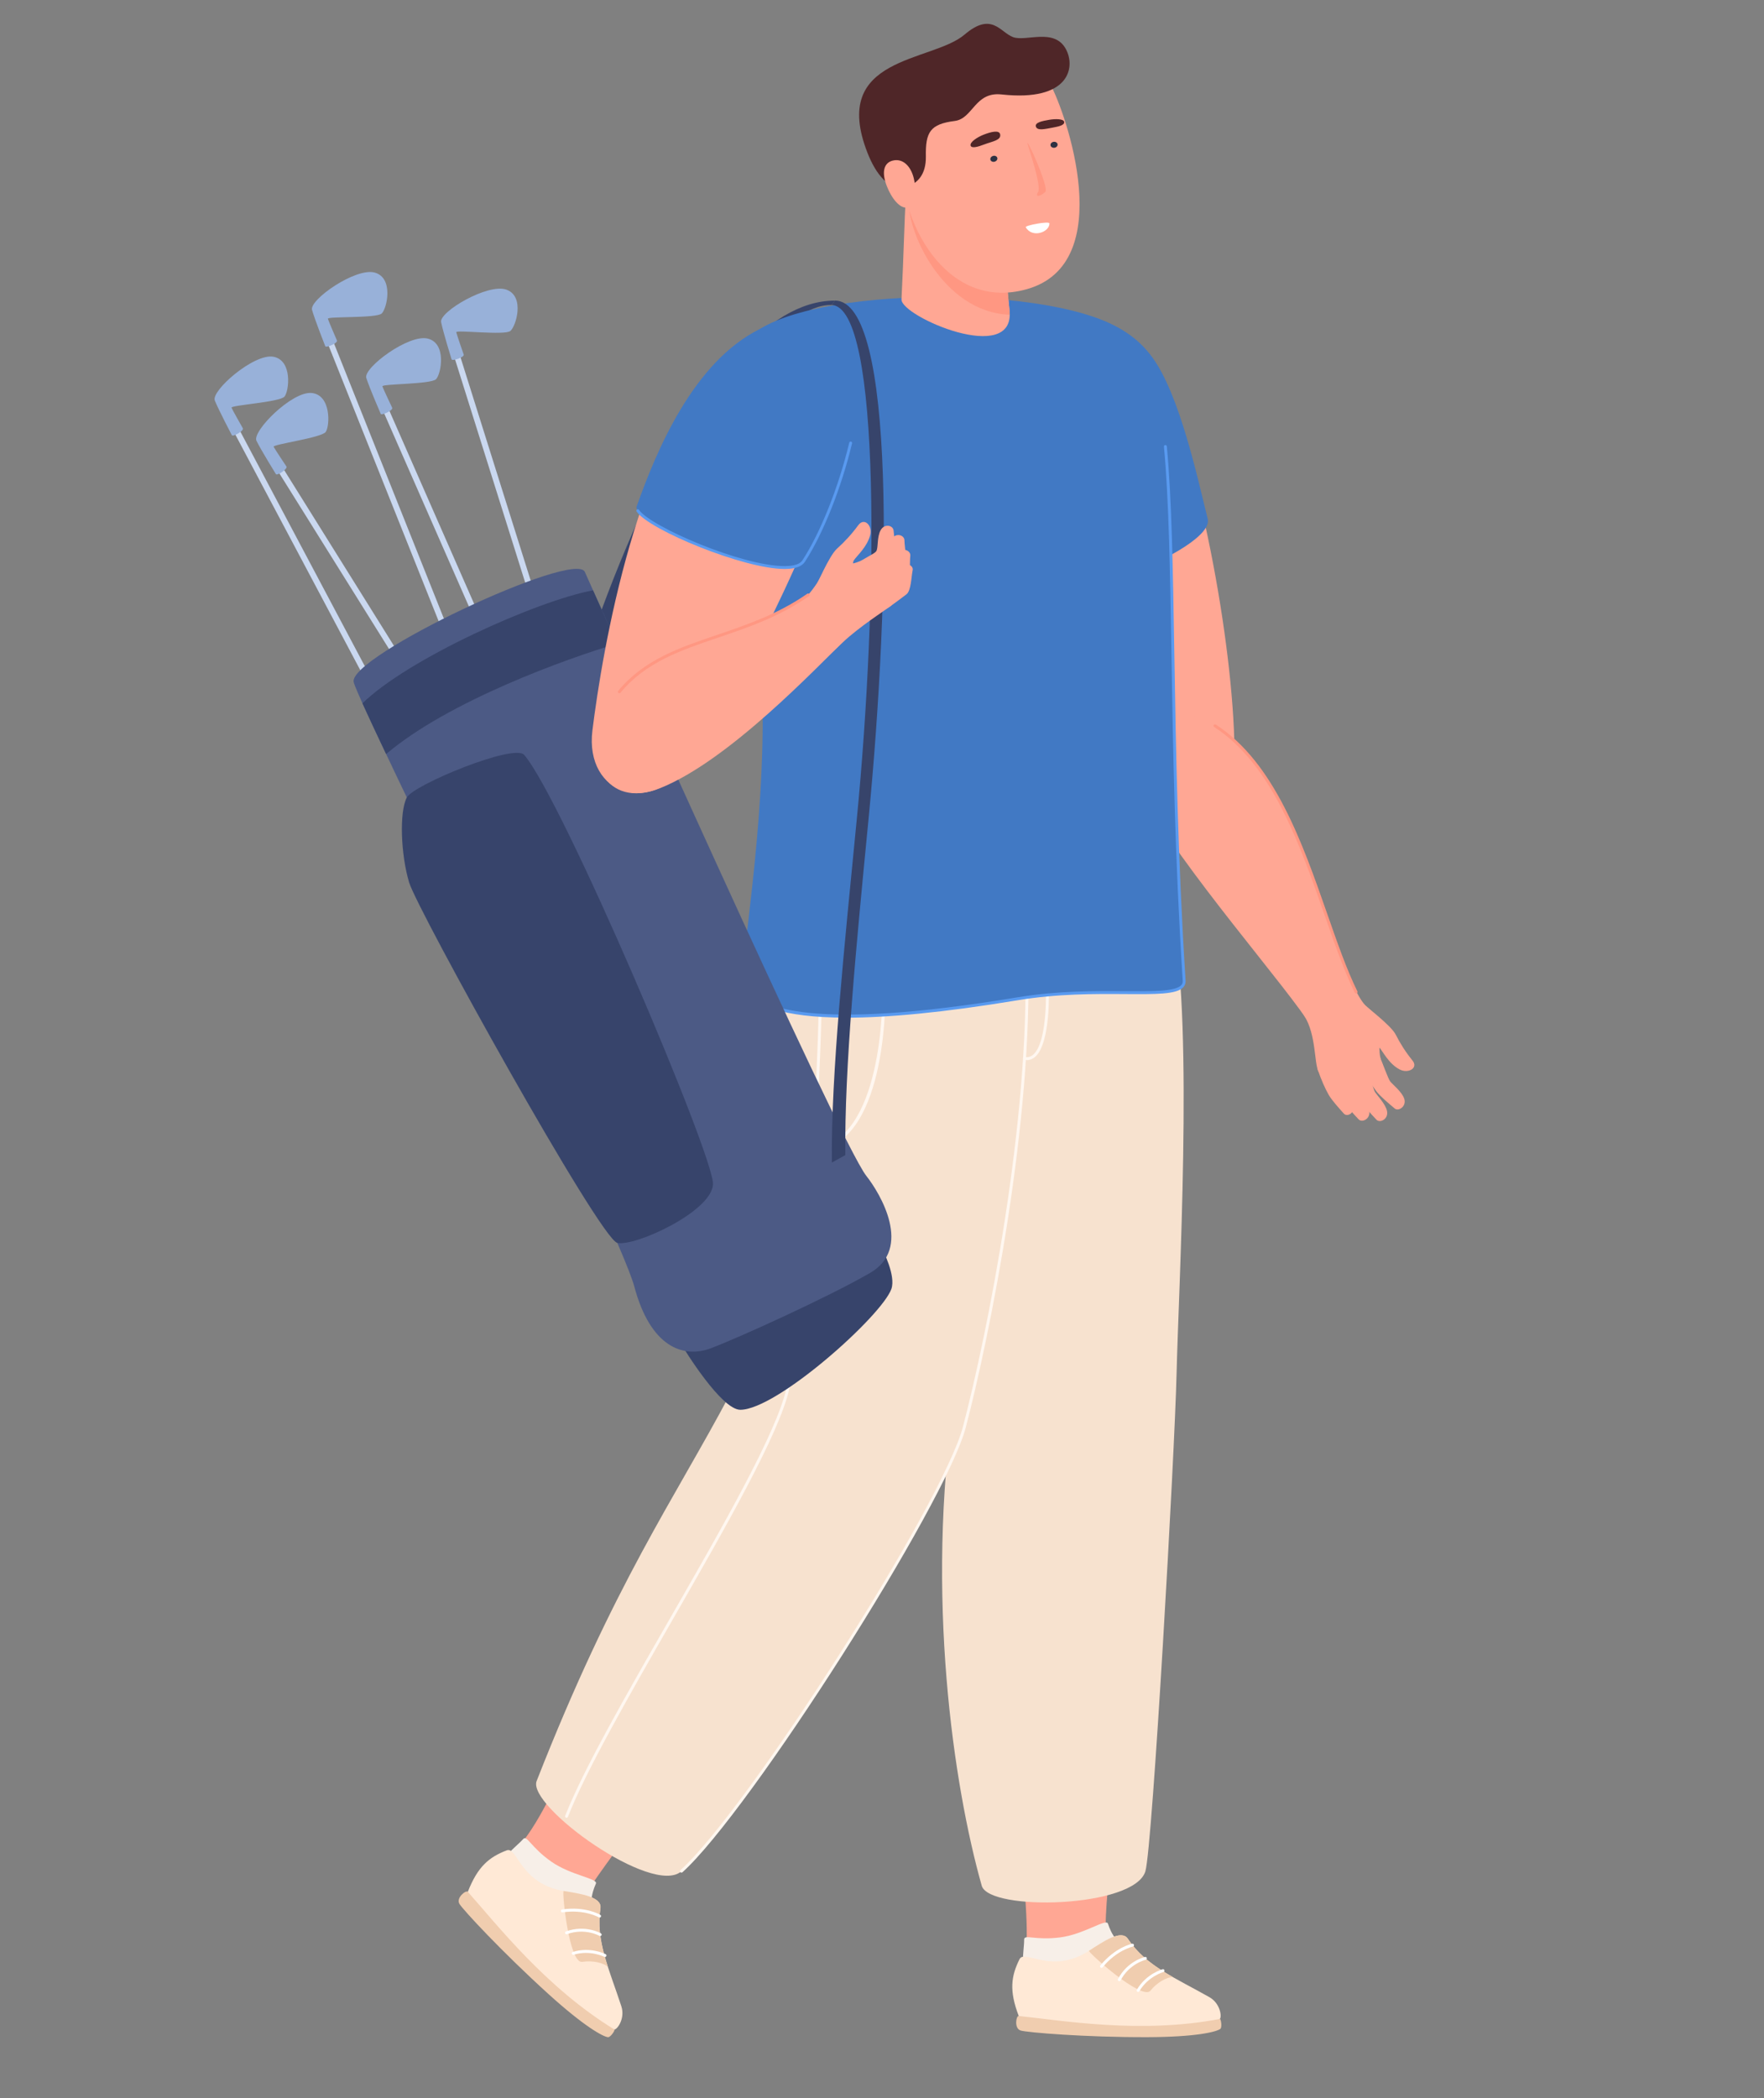 <svg width="74" height="88" viewBox="0 0 74 88" fill="none" xmlns="http://www.w3.org/2000/svg">
<rect x="0" y="0" width="74" height="88" fill="#808080" stroke="none"/>
<mask id="mask0_1033_980" style="mask-type:alpha" maskUnits="userSpaceOnUse" x="0" y="0" width="74" height="88">
<rect width="74" height="88" fill="#D9D9D9"/>
</mask>
<g mask="url(#mask0_1033_980)">
<g clip-path="url(#clip0_1033_980)">
<path d="M24.364 28.118L25.105 27.793C25.155 27.641 30.918 12.712 34.879 12.794L35.026 12.609C29.162 12.609 24.575 27.486 24.364 28.118Z" fill="#37446B"/>
<path d="M56.738 41.294C56.965 41.727 57.144 42.069 57.35 42.239C58.135 42.889 57.749 43.727 57.913 44.394C58.03 44.869 55.501 45.329 55.311 44.947C55.124 44.574 55.218 43.415 54.72 42.616C54.37 42.053 56.423 40.69 56.739 41.293L56.738 41.294Z" fill="#FFA794"/>
<path d="M59.256 44.487C58.965 44.127 58.746 43.781 58.55 43.396C58.355 43.011 57.321 42.236 57.066 41.998C56.498 41.469 55.672 42.232 56.443 43.217C56.948 43.864 57.721 43.782 57.868 43.943C58.015 44.105 58.255 44.615 58.71 44.856C59.074 45.048 59.51 44.801 59.256 44.487Z" fill="#FFA794"/>
<path d="M57.876 44.309C57.991 44.562 58.228 45.243 58.32 45.362C58.412 45.481 58.816 45.802 58.907 46.083C59.014 46.41 58.666 46.631 58.507 46.495C58.246 46.275 57.898 45.985 57.729 45.763C57.555 45.532 57.321 45.139 57.129 44.725C56.936 44.311 57.707 43.935 57.877 44.31L57.876 44.309Z" fill="#FFA794"/>
<path d="M57.348 44.681C57.435 44.951 57.599 45.668 57.677 45.799C57.755 45.93 58.124 46.304 58.185 46.599C58.257 46.943 57.887 47.122 57.741 46.965C57.504 46.71 57.187 46.376 57.044 46.13C56.894 45.876 56.703 45.45 56.556 45.008C56.409 44.566 57.218 44.281 57.348 44.681Z" fill="#FFA794"/>
<path d="M56.601 44.667C56.688 44.938 56.852 45.654 56.93 45.785C57.008 45.916 57.377 46.29 57.438 46.585C57.509 46.929 57.139 47.108 56.994 46.951C56.757 46.697 56.44 46.362 56.297 46.116C56.147 45.862 55.956 45.436 55.809 44.994C55.662 44.552 56.471 44.268 56.601 44.667Z" fill="#FFA794"/>
<path d="M55.979 44.578C56.063 44.831 56.223 45.501 56.297 45.625C56.37 45.749 56.706 46.104 56.766 46.38C56.836 46.7 56.51 46.86 56.376 46.712C56.159 46.469 55.87 46.152 55.737 45.92C55.598 45.681 55.42 45.281 55.28 44.867C55.14 44.453 55.857 44.204 55.979 44.578Z" fill="#FFA794"/>
<path d="M48.5 15.467C50.252 18.995 51.738 26.93 51.787 31.469C51.821 34.658 49.338 35.744 47.931 33.391C46.259 30.597 42.589 22.554 42.514 17.314C42.455 13.156 47.002 12.449 48.502 15.467H48.5Z" fill="#FFA794"/>
<path d="M43.383 24.499C43.77 25.793 50.989 23.066 50.663 21.762C50.231 20.027 49.491 16.576 48.346 14.997C46.969 13.098 44.254 12.562 42.808 15.347C41.706 17.471 42.686 22.172 43.383 24.499Z" fill="#4179C4"/>
<path d="M50.97 30.444C54.545 32.755 55.432 38.992 57.075 41.971C57.867 43.408 55.786 44.38 55.026 43.087C54.129 41.556 49.55 36.415 47.811 33.189C46.425 30.621 48.973 29.153 50.97 30.444Z" fill="#FFA794"/>
<path d="M56.886 41.668C56.864 41.668 56.842 41.656 56.831 41.634C56.386 40.731 55.989 39.595 55.569 38.392C54.533 35.424 53.358 32.06 50.937 30.495C50.908 30.477 50.9 30.439 50.918 30.41C50.937 30.382 50.974 30.374 51.003 30.392C53.459 31.98 54.641 35.365 55.684 38.351C56.103 39.55 56.499 40.685 56.941 41.58C56.956 41.611 56.943 41.648 56.913 41.662C56.904 41.666 56.894 41.668 56.886 41.668Z" fill="#FF9782"/>
<path d="M47.378 70.769C47.362 71.571 46.221 80.187 46.406 80.966C46.549 81.567 48.914 83.481 50.166 83.897C51.418 84.314 51.778 84.981 49.397 85.166C47.016 85.351 46.303 84.851 44.644 85.041C42.986 85.231 42.724 83.722 42.998 82.175C43.394 79.946 42.086 73.461 42.236 70.814C42.321 69.336 47.422 68.652 47.381 70.769H47.378Z" fill="#FFA794"/>
<path d="M46.836 81.378C46.63 81.092 46.558 80.922 46.476 80.683C46.4 80.465 45.459 81.139 44.479 81.264C43.427 81.399 42.959 81.121 42.963 81.357C42.966 81.593 42.904 81.979 42.916 82.224C42.931 82.517 43.819 82.654 44.849 82.491C45.779 82.344 47.001 81.606 46.836 81.376V81.378Z" fill="#F7EFE8"/>
<path d="M51.172 84.683C51.26 84.606 51.201 84.035 50.732 83.77C49.294 82.955 48.084 82.474 47.313 81.322C47.045 80.921 46.294 81.43 45.684 81.826C44.123 82.839 42.985 81.747 42.77 82.177C42.419 82.882 42.326 83.492 42.736 84.56C42.837 84.822 50.362 85.385 51.173 84.685L51.172 84.683Z" fill="#FFE9D6"/>
<path d="M48.265 83.496C47.916 83.945 45.616 81.871 45.684 81.826C46.294 81.43 47.044 80.921 47.313 81.322C47.791 82.037 48.439 82.493 49.206 82.932C48.949 82.918 48.517 83.172 48.265 83.496Z" fill="#F0CDAF"/>
<path d="M51.172 84.683C51.218 84.675 51.279 85.039 51.189 85.105C51.023 85.227 50.176 85.444 48.12 85.449C45.506 85.456 43.093 85.253 42.818 85.171C42.534 85.085 42.625 84.547 42.735 84.56C44.566 84.751 47.846 85.322 51.172 84.685V84.683Z" fill="#F0CDAF"/>
<path d="M47.745 83.551C47.734 83.551 47.724 83.548 47.714 83.542C47.685 83.525 47.675 83.487 47.692 83.459C48.08 82.795 48.745 82.609 48.774 82.6C48.807 82.592 48.84 82.611 48.848 82.643C48.857 82.676 48.839 82.709 48.806 82.718C48.799 82.719 48.16 82.9 47.797 83.52C47.786 83.54 47.766 83.551 47.745 83.551Z" fill="white"/>
<path d="M46.953 83.101C46.944 83.101 46.934 83.098 46.925 83.094C46.896 83.078 46.884 83.041 46.9 83.01C47.301 82.252 48.007 82.092 48.036 82.085C48.069 82.078 48.102 82.099 48.109 82.132C48.116 82.165 48.095 82.198 48.062 82.204C48.055 82.206 47.382 82.361 47.007 83.068C46.996 83.089 46.975 83.101 46.953 83.101Z" fill="white"/>
<path d="M46.209 82.541C46.195 82.541 46.182 82.536 46.169 82.527C46.144 82.507 46.139 82.467 46.161 82.442C46.781 81.682 47.468 81.537 47.497 81.53C47.53 81.524 47.562 81.545 47.57 81.578C47.576 81.611 47.555 81.643 47.522 81.65C47.516 81.652 46.847 81.796 46.255 82.519C46.243 82.534 46.226 82.541 46.208 82.541H46.209Z" fill="white"/>
<path d="M49.217 38.807C50.062 43.042 49.437 54.172 49.358 57.595C49.278 61.017 48.347 77.459 48.05 78.487C47.601 80.034 41.491 80.182 41.184 79.097C39.999 74.911 38.815 66.919 40.033 58.67C40.493 55.552 36.901 47.346 37.274 40.377C37.648 33.407 47.895 32.189 49.217 38.807Z" fill="#F7E2CF"/>
<path d="M30.843 70.843C30.402 71.513 25.146 78.468 24.758 79.168C24.458 79.709 24.917 82.716 25.562 83.867C26.206 85.019 26.022 85.755 24.137 84.286C22.252 82.818 22.062 81.969 20.709 80.993C19.355 80.016 20.177 78.724 21.423 77.765C23.217 76.385 25.443 69.254 26.9 67.541C27.86 66.413 32.039 69.027 30.842 70.844L30.843 70.843Z" fill="#FFA794"/>
<path d="M24.798 79.761C24.839 79.412 24.9 79.237 24.999 79.006C25.09 78.794 23.941 78.658 23.133 78.09C22.264 77.48 22.106 76.959 21.949 77.138C21.793 77.315 21.488 77.558 21.331 77.748C21.145 77.974 21.708 78.674 22.579 79.247C23.364 79.765 24.765 80.043 24.798 79.761Z" fill="#F7EFE8"/>
<path d="M25.775 85.127C25.892 85.129 26.233 84.667 26.066 84.155C25.553 82.584 24.982 81.413 25.189 80.043C25.262 79.566 24.364 79.436 23.647 79.317C21.811 79.013 21.706 77.441 21.257 77.613C20.522 77.896 20.043 78.285 19.626 79.35C19.524 79.611 24.705 85.099 25.776 85.127H25.775Z" fill="#FFE9D6"/>
<path d="M24.427 82.29C23.868 82.386 23.565 79.303 23.646 79.317C24.363 79.436 25.26 79.564 25.188 80.043C25.059 80.893 25.231 81.668 25.503 82.508C25.322 82.325 24.833 82.221 24.427 82.291V82.29Z" fill="#F0CDAF"/>
<path d="M25.775 85.127C25.815 85.151 25.614 85.461 25.504 85.45C25.299 85.428 24.528 85.018 23.003 83.636C21.066 81.879 19.42 80.105 19.273 79.858C19.121 79.604 19.55 79.268 19.623 79.351C20.848 80.727 22.888 83.358 25.773 85.128L25.775 85.127Z" fill="#F0CDAF"/>
<path d="M25.379 82.087C25.369 82.087 25.361 82.084 25.351 82.079C25.345 82.077 24.751 81.779 24.066 81.992C24.034 82.002 24 81.985 23.989 81.952C23.979 81.92 23.996 81.886 24.029 81.875C24.763 81.646 25.38 81.956 25.407 81.969C25.438 81.985 25.449 82.022 25.434 82.051C25.423 82.072 25.402 82.084 25.379 82.084V82.087Z" fill="white"/>
<path d="M25.178 81.209C25.168 81.209 25.157 81.206 25.148 81.2C25.141 81.196 24.539 80.857 23.787 81.128C23.755 81.139 23.719 81.123 23.708 81.091C23.697 81.059 23.713 81.024 23.745 81.013C24.553 80.724 25.182 81.08 25.209 81.095C25.238 81.112 25.248 81.149 25.231 81.178C25.22 81.198 25.199 81.209 25.178 81.209Z" fill="white"/>
<path d="M25.154 80.433C25.143 80.433 25.132 80.431 25.122 80.424C25.116 80.421 24.525 80.078 23.601 80.214C23.567 80.22 23.536 80.195 23.531 80.162C23.526 80.129 23.549 80.097 23.582 80.093C24.552 79.949 25.159 80.305 25.184 80.319C25.214 80.336 25.222 80.374 25.205 80.404C25.194 80.423 25.173 80.433 25.152 80.433H25.154Z" fill="white"/>
<path d="M43.065 40.101C43.277 46.736 41.551 55.675 40.456 59.857C39.589 63.169 31.377 75.973 28.587 78.488C27.39 79.566 22.1 75.755 22.512 74.705C25.781 66.369 28.284 62.901 30.619 58.488C32.073 55.739 29.856 47.188 31.844 40.253C33.607 34.105 42.843 33.161 43.066 40.101H43.065Z" fill="#F7E2CF"/>
<path d="M28.587 78.549C28.57 78.549 28.554 78.541 28.542 78.529C28.52 78.503 28.521 78.466 28.547 78.442C31.364 75.902 39.561 63.038 40.397 59.841C41.396 56.029 43.226 46.998 43.005 40.102C43.005 40.068 43.031 40.039 43.064 40.038C43.098 40.036 43.126 40.064 43.128 40.097C43.349 47.007 41.516 56.052 40.516 59.87C39.676 63.078 31.454 75.984 28.629 78.532C28.616 78.543 28.602 78.547 28.588 78.547L28.587 78.549Z" fill="#FFF7F0"/>
<path d="M23.766 76.248C23.758 76.248 23.751 76.246 23.744 76.244C23.712 76.232 23.697 76.196 23.709 76.164C24.475 74.212 26.314 71.009 28.091 67.911C30.304 64.054 32.592 60.064 32.992 58.223C33.733 54.801 34.323 45.412 34.349 41.827C34.349 41.794 34.377 41.766 34.41 41.766C34.444 41.766 34.471 41.794 34.471 41.827C34.446 45.417 33.854 54.819 33.112 58.249C32.709 60.108 30.416 64.106 28.197 67.972C26.422 71.066 24.586 74.266 23.823 76.21C23.814 76.234 23.79 76.249 23.766 76.249V76.248Z" fill="#FFF7F0"/>
<path d="M34.132 48.268C34.1 48.268 34.073 48.244 34.071 48.212C34.068 48.178 34.093 48.148 34.127 48.146C37.036 47.911 37.015 41.887 37.015 41.825C37.015 41.791 37.042 41.764 37.077 41.764C37.11 41.764 37.138 41.791 37.138 41.825C37.14 42.078 37.16 48.023 34.137 48.268C34.136 48.268 34.133 48.268 34.132 48.268Z" fill="#FFF7F0"/>
<path d="M43.073 44.465C43.037 44.465 43 44.461 42.964 44.455C42.931 44.449 42.908 44.417 42.915 44.384C42.921 44.351 42.953 44.329 42.986 44.335C43.122 44.361 43.239 44.328 43.344 44.237C43.972 43.692 43.875 41.358 43.874 41.334C43.873 41.3 43.898 41.272 43.932 41.27C43.964 41.27 43.995 41.295 43.996 41.329C44.001 41.427 44.095 43.747 43.424 44.33C43.319 44.421 43.201 44.468 43.071 44.468L43.073 44.465Z" fill="#FFF7F0"/>
<path d="M49.676 41.157C49.676 42.062 46.357 41.284 42.694 41.892C31.625 43.729 31.119 41.611 31.166 40.904C31.254 38.913 32.391 32.663 31.853 26.683C31.36 21.22 28.564 15.646 32.039 13.706C35.314 11.878 45.833 12.014 47.683 14.368C49.777 16.691 48.762 26.843 49.677 41.158L49.676 41.157Z" fill="#4179C4"/>
<path d="M35.504 42.685C32.742 42.685 31.649 42.141 31.272 41.556C31.254 41.528 31.262 41.49 31.291 41.471C31.319 41.453 31.357 41.462 31.375 41.49C31.856 42.239 33.966 43.279 42.684 41.833C44.356 41.555 45.934 41.566 47.202 41.574C48.367 41.582 49.287 41.588 49.544 41.333C49.593 41.285 49.616 41.228 49.616 41.158C49.282 35.936 49.207 31.362 49.14 27.328C49.083 23.902 49.034 20.944 48.827 18.734C48.824 18.701 48.849 18.67 48.882 18.668C48.917 18.665 48.946 18.69 48.949 18.723C49.157 20.937 49.205 23.898 49.262 27.326C49.328 31.36 49.404 35.931 49.737 41.154C49.737 41.261 49.701 41.348 49.63 41.42C49.337 41.712 48.487 41.705 47.201 41.697C45.938 41.688 44.366 41.678 42.704 41.954C39.528 42.481 37.201 42.687 35.503 42.687L35.504 42.685Z" fill="#599AF0"/>
<path d="M41.961 7.924C41.983 8.645 42.208 11.75 42.349 13.008C42.612 15.368 37.782 13.267 37.818 12.558C37.907 10.794 37.937 9.306 38.003 8.125C38.069 6.946 41.915 6.519 41.959 7.924H41.961Z" fill="#FFA794"/>
<path d="M42.349 13.008C42.208 11.749 41.983 8.644 41.961 7.925C41.928 6.877 39.784 6.848 38.666 7.389C38.381 7.65 38.184 7.976 38.136 8.359C37.986 9.566 39.506 13.103 42.359 13.201C42.359 13.14 42.356 13.075 42.349 13.008Z" fill="#FF9782"/>
<path d="M43.075 12.13C46.929 11.049 44.715 4.727 44.059 3.533C42.879 1.387 38.114 1.927 37.824 6.583C37.664 9.149 39.637 13.096 43.075 12.13Z" fill="#FFA794"/>
<path d="M38.028 7.835C38.482 7.702 38.852 7.324 38.84 6.567C38.821 5.534 39.022 5.205 40.055 5.073C40.819 4.975 40.892 3.838 42.016 3.962C44.857 4.273 45.129 2.83 44.715 2.061C44.228 1.155 43.038 1.76 42.495 1.556C41.952 1.351 41.605 0.477 40.461 1.453C39.089 2.623 34.795 2.336 36.391 6.411C36.736 7.295 37.306 8.045 38.026 7.835H38.028Z" fill="#4F2628"/>
<path d="M38.334 7.481C38.455 7.983 38.46 8.611 38.105 8.702C37.748 8.792 37.388 8.288 37.202 7.806C36.959 7.178 37.103 6.825 37.447 6.737C37.878 6.627 38.214 6.978 38.334 7.481Z" fill="#FFA794"/>
<path d="M44.642 5.117C44.626 4.978 44.261 4.982 44.016 5.025C43.718 5.076 43.395 5.139 43.459 5.318C43.522 5.496 43.857 5.408 44.171 5.351C44.438 5.302 44.657 5.247 44.642 5.117Z" fill="#4F2628"/>
<path d="M40.716 6.1C40.684 5.963 40.99 5.757 41.249 5.655C41.563 5.53 41.918 5.44 41.957 5.635C42.008 5.886 41.625 5.93 41.291 6.058C41.008 6.167 40.747 6.236 40.715 6.1H40.716Z" fill="#4F2628"/>
<path d="M44.069 6.093C44.077 6.161 44.152 6.208 44.234 6.197C44.316 6.186 44.375 6.122 44.366 6.053C44.358 5.985 44.283 5.938 44.201 5.949C44.119 5.96 44.06 6.024 44.069 6.093Z" fill="#2E3142"/>
<path d="M41.548 6.701C41.566 6.767 41.646 6.804 41.725 6.782C41.805 6.759 41.855 6.688 41.837 6.621C41.818 6.554 41.739 6.518 41.659 6.54C41.58 6.562 41.529 6.633 41.548 6.701Z" fill="#2E3142"/>
<path d="M43.106 6.035C43.146 6.21 43.699 7.79 43.547 8.05C43.394 8.31 43.67 8.225 43.849 8.05C44.028 7.876 43.027 5.686 43.107 6.034L43.106 6.035Z" fill="#FF9782"/>
<path d="M44.025 9.372C44.025 9.742 43.299 10.002 43.031 9.532C42.987 9.456 44.025 9.26 44.025 9.372Z" fill="white"/>
<path d="M9.729 17.437L9.512 17.552L29.854 55.89L30.071 55.775L9.729 17.437Z" fill="#CAD8F0"/>
<path d="M29.959 56.082C29.871 56.082 29.787 56.035 29.742 55.953L21.184 39.819C21.12 39.7 21.166 39.551 21.286 39.489C21.405 39.425 21.554 39.47 21.616 39.59L30.175 55.724C30.238 55.843 30.193 55.992 30.073 56.054C30.036 56.074 29.997 56.082 29.958 56.082H29.959Z" fill="#4B5978"/>
<path d="M9.726 18.254C9.726 18.254 9.177 17.208 9.011 16.8C8.846 16.391 10.648 14.821 11.463 14.963C12.279 15.105 12.13 16.403 11.934 16.636C11.738 16.869 9.665 16.996 9.712 17.101C9.758 17.207 10.128 17.862 10.188 17.965C10.249 18.068 9.768 18.334 9.726 18.255V18.254Z" fill="#98B1D9"/>
<path d="M13.735 13.712L13.508 13.803L29.604 54.108L29.831 54.017L13.735 13.712Z" fill="#CAD8F0"/>
<path d="M29.718 54.309C29.621 54.309 29.528 54.25 29.49 54.154L22.716 37.194C22.666 37.068 22.727 36.926 22.854 36.876C22.979 36.826 23.122 36.887 23.172 37.013L29.946 53.973C29.996 54.099 29.935 54.241 29.809 54.291C29.779 54.304 29.749 54.309 29.718 54.309Z" fill="#4B5978"/>
<path d="M13.645 14.522C13.645 14.522 13.21 13.423 13.09 12.998C12.969 12.574 14.93 11.206 15.726 11.435C16.522 11.664 16.234 12.939 16.014 13.149C15.793 13.358 13.72 13.262 13.754 13.371C13.788 13.48 14.086 14.171 14.135 14.281C14.184 14.39 13.678 14.602 13.645 14.522Z" fill="#98B1D9"/>
<path d="M11.521 19.077L11.313 19.206L34.305 56.016L34.513 55.886L11.521 19.077Z" fill="#CAD8F0"/>
<path d="M34.411 56.196C34.328 56.196 34.249 56.156 34.202 56.081L24.527 40.592C24.456 40.477 24.49 40.327 24.605 40.254C24.721 40.183 24.871 40.218 24.943 40.333L34.619 55.821C34.69 55.937 34.656 56.087 34.54 56.159C34.5 56.185 34.455 56.196 34.411 56.196Z" fill="#4B5978"/>
<path d="M11.576 19.89C11.576 19.89 10.954 18.886 10.759 18.49C10.564 18.095 12.251 16.401 13.075 16.484C13.9 16.567 13.842 17.874 13.663 18.119C13.485 18.365 11.425 18.639 11.479 18.74C11.533 18.842 11.948 19.469 12.016 19.567C12.083 19.665 11.624 19.964 11.576 19.889V19.89Z" fill="#98B1D9"/>
<path d="M16.035 16.547L15.811 16.646L33.255 56.386L33.48 56.288L16.035 16.547Z" fill="#CAD8F0"/>
<path d="M33.368 56.581C33.274 56.581 33.184 56.526 33.144 56.434L25.803 39.712C25.749 39.588 25.806 39.443 25.929 39.388C26.053 39.334 26.198 39.391 26.252 39.514L33.592 56.236C33.646 56.36 33.59 56.505 33.466 56.56C33.434 56.573 33.401 56.581 33.368 56.581Z" fill="#4B5978"/>
<path d="M15.972 17.359C15.972 17.359 15.501 16.275 15.366 15.854C15.231 15.434 17.144 14.002 17.947 14.203C18.75 14.404 18.505 15.689 18.292 15.906C18.079 16.123 16.003 16.097 16.041 16.206C16.079 16.314 16.4 16.995 16.452 17.103C16.505 17.21 16.006 17.439 15.971 17.359H15.972Z" fill="#98B1D9"/>
<path d="M19.094 14.273L18.86 14.346L31.875 55.749L32.109 55.676L19.094 14.273Z" fill="#CAD8F0"/>
<path d="M31.992 55.957C31.888 55.957 31.792 55.889 31.759 55.785L26.282 38.364C26.242 38.235 26.313 38.097 26.442 38.056C26.571 38.016 26.71 38.087 26.75 38.217L32.227 55.638C32.267 55.767 32.196 55.905 32.066 55.946C32.041 55.953 32.017 55.957 31.992 55.957Z" fill="#4B5978"/>
<path d="M18.944 15.073C18.944 15.073 18.593 13.944 18.505 13.512C18.417 13.08 20.475 11.865 21.251 12.152C22.028 12.44 21.645 13.69 21.409 13.883C21.174 14.077 19.113 13.825 19.14 13.936C19.167 14.047 19.41 14.759 19.452 14.872C19.492 14.984 18.972 15.158 18.945 15.074L18.944 15.073Z" fill="#98B1D9"/>
<path d="M28.499 56.249C28.735 56.664 30.27 59.133 31.056 59.133C32.588 59.133 36.98 55.206 37.392 54.069C37.591 53.517 37.046 52.444 36.97 52.328C36.896 52.211 28.456 56.175 28.499 56.249Z" fill="#37446B"/>
<path d="M14.837 28.611C15.088 29.663 25.933 51.424 26.609 53.963C27.285 56.503 28.662 56.992 29.827 56.551C30.99 56.111 34.696 54.432 36.493 53.398C38.29 52.364 36.941 50.079 36.344 49.325C35.196 47.874 24.677 24.319 24.535 23.991C24.126 23.044 14.582 27.54 14.838 28.611H14.837Z" fill="#4C5A85"/>
<path d="M17.066 33.451C16.743 34.061 16.815 35.86 17.163 37.016C17.511 38.174 25.163 51.967 25.896 52.133C26.63 52.298 29.848 50.828 29.911 49.679C29.974 48.53 23.593 33.533 21.99 31.664C21.571 31.175 17.349 32.917 17.066 33.45V33.451Z" fill="#37446B"/>
<path d="M15.205 29.501C15.442 30.026 15.782 30.752 16.198 31.629C18.819 29.404 23.766 27.628 25.88 26.999C25.455 26.054 25.111 25.285 24.877 24.76C22.487 25.213 17.104 27.641 15.205 29.501Z" fill="#37446B"/>
<path d="M35.026 12.608L34.879 12.793C36.994 12.838 36.817 25.372 35.946 34.321C35.423 39.691 34.855 45.069 34.897 48.764L35.462 48.451C35.421 44.783 35.913 39.724 36.434 34.369C37.357 24.871 37.588 12.608 35.026 12.608Z" fill="#37446B"/>
<path d="M35.742 17.169C34.952 21.028 31.104 28.814 29.149 31.72C27.368 34.367 24.514 33.358 24.852 30.637C25.254 27.406 26.727 18.358 30.613 14.842C33.737 12.018 36.418 13.868 35.742 17.169Z" fill="#FFA794"/>
<path d="M26.709 21.239C26.457 21.95 32.98 24.661 33.715 23.535C34.809 21.861 35.913 18.585 36.035 16.381C36.155 14.176 34.709 12.407 31.892 13.791C29.075 15.175 27.522 18.949 26.709 21.239Z" fill="#4179C4"/>
<path d="M32.914 23.866C31.201 23.866 27.235 22.233 26.706 21.457C26.686 21.428 26.694 21.39 26.722 21.372C26.75 21.354 26.788 21.36 26.806 21.388C27.278 22.08 31.11 23.745 32.91 23.745C32.92 23.745 32.928 23.745 32.938 23.745C33.317 23.741 33.56 23.659 33.662 23.502C34.415 22.35 35.186 20.413 35.626 18.568C35.633 18.535 35.667 18.516 35.699 18.523C35.732 18.53 35.752 18.563 35.744 18.596C35.301 20.453 34.524 22.405 33.764 23.568C33.638 23.762 33.359 23.862 32.938 23.866C32.929 23.866 32.921 23.866 32.912 23.866H32.914Z" fill="#599AF0"/>
<path d="M25.372 29.936C27.131 26.633 30.72 27.163 33.904 24.953C35.088 24.132 36.25 26.087 35.389 26.907C34.262 27.98 30.574 31.918 27.675 33.066C25.406 33.965 24.391 31.781 25.372 29.936Z" fill="#FFA794"/>
<path d="M33.362 25.501C33.735 25.208 34.211 24.59 34.339 24.349C34.757 23.563 35.562 23.827 36.184 23.486C36.627 23.244 37.83 25.097 37.368 25.419C36.57 25.978 35.859 26.437 35.018 27.25C34.225 28.017 32.343 26.299 33.362 25.501Z" fill="#FFA794"/>
<path d="M36.006 22.027C35.724 22.41 35.438 22.72 35.108 23.018C34.778 23.319 34.273 24.527 34.103 24.84C33.724 25.535 34.681 26.094 35.459 25.071C35.968 24.401 35.695 23.692 35.818 23.505C35.94 23.317 36.382 22.94 36.506 22.437C36.604 22.035 36.252 21.694 36.007 22.027H36.006Z" fill="#FFA794"/>
<path d="M36.108 23.545C36.332 23.365 36.66 23.246 36.755 23.126C36.85 23.006 36.779 22.527 36.944 22.237C37.112 21.942 37.467 22.041 37.485 22.252C37.509 22.559 37.635 23.206 37.454 23.428C37.268 23.657 37.066 23.84 36.702 24.138C36.338 24.436 35.777 23.81 36.108 23.545Z" fill="#FFA794"/>
<path d="M36.551 23.882C36.788 23.719 37.123 23.623 37.226 23.511C37.33 23.398 37.218 22.885 37.404 22.607C37.592 22.325 37.94 22.449 37.941 22.661C37.944 22.969 38.098 23.653 37.902 23.861C37.7 24.077 37.486 24.244 37.101 24.515C36.717 24.786 36.202 24.122 36.551 23.881V23.882Z" fill="#FFA794"/>
<path d="M36.655 24.352C36.91 24.22 37.254 24.167 37.372 24.068C37.488 23.969 37.442 23.446 37.66 23.192C37.882 22.935 38.211 23.102 38.187 23.312C38.151 23.62 38.22 24.317 37.999 24.499C37.771 24.688 37.539 24.829 37.123 25.049C36.708 25.27 36.279 24.548 36.655 24.352Z" fill="#FFA794"/>
<path d="M36.911 24.848C37.089 24.705 37.384 24.557 37.493 24.48C37.602 24.404 37.628 23.97 37.839 23.769C38.053 23.565 38.325 23.736 38.286 23.917C38.229 24.181 38.224 24.782 38.024 24.93C37.83 25.074 37.613 25.248 37.284 25.472C36.944 25.701 36.624 25.08 36.911 24.848Z" fill="#FFA794"/>
<path d="M25.983 29.077C25.969 29.077 25.956 29.072 25.944 29.063C25.918 29.041 25.914 29.003 25.935 28.978C27.011 27.672 28.503 27.166 30.081 26.63C31.332 26.206 32.624 25.766 33.867 24.904C33.896 24.884 33.934 24.891 33.953 24.919C33.973 24.948 33.965 24.986 33.937 25.005C32.681 25.877 31.38 26.32 30.122 26.746C28.56 27.276 27.084 27.777 26.031 29.055C26.018 29.069 26.001 29.077 25.983 29.077Z" fill="#FF9782"/>
</g>
</g>
<defs>
<clipPath id="clip0_1033_980">
<rect width="50.331" height="84.45" fill="white" transform="translate(9 1)"/>
</clipPath>
</defs>
</svg>
